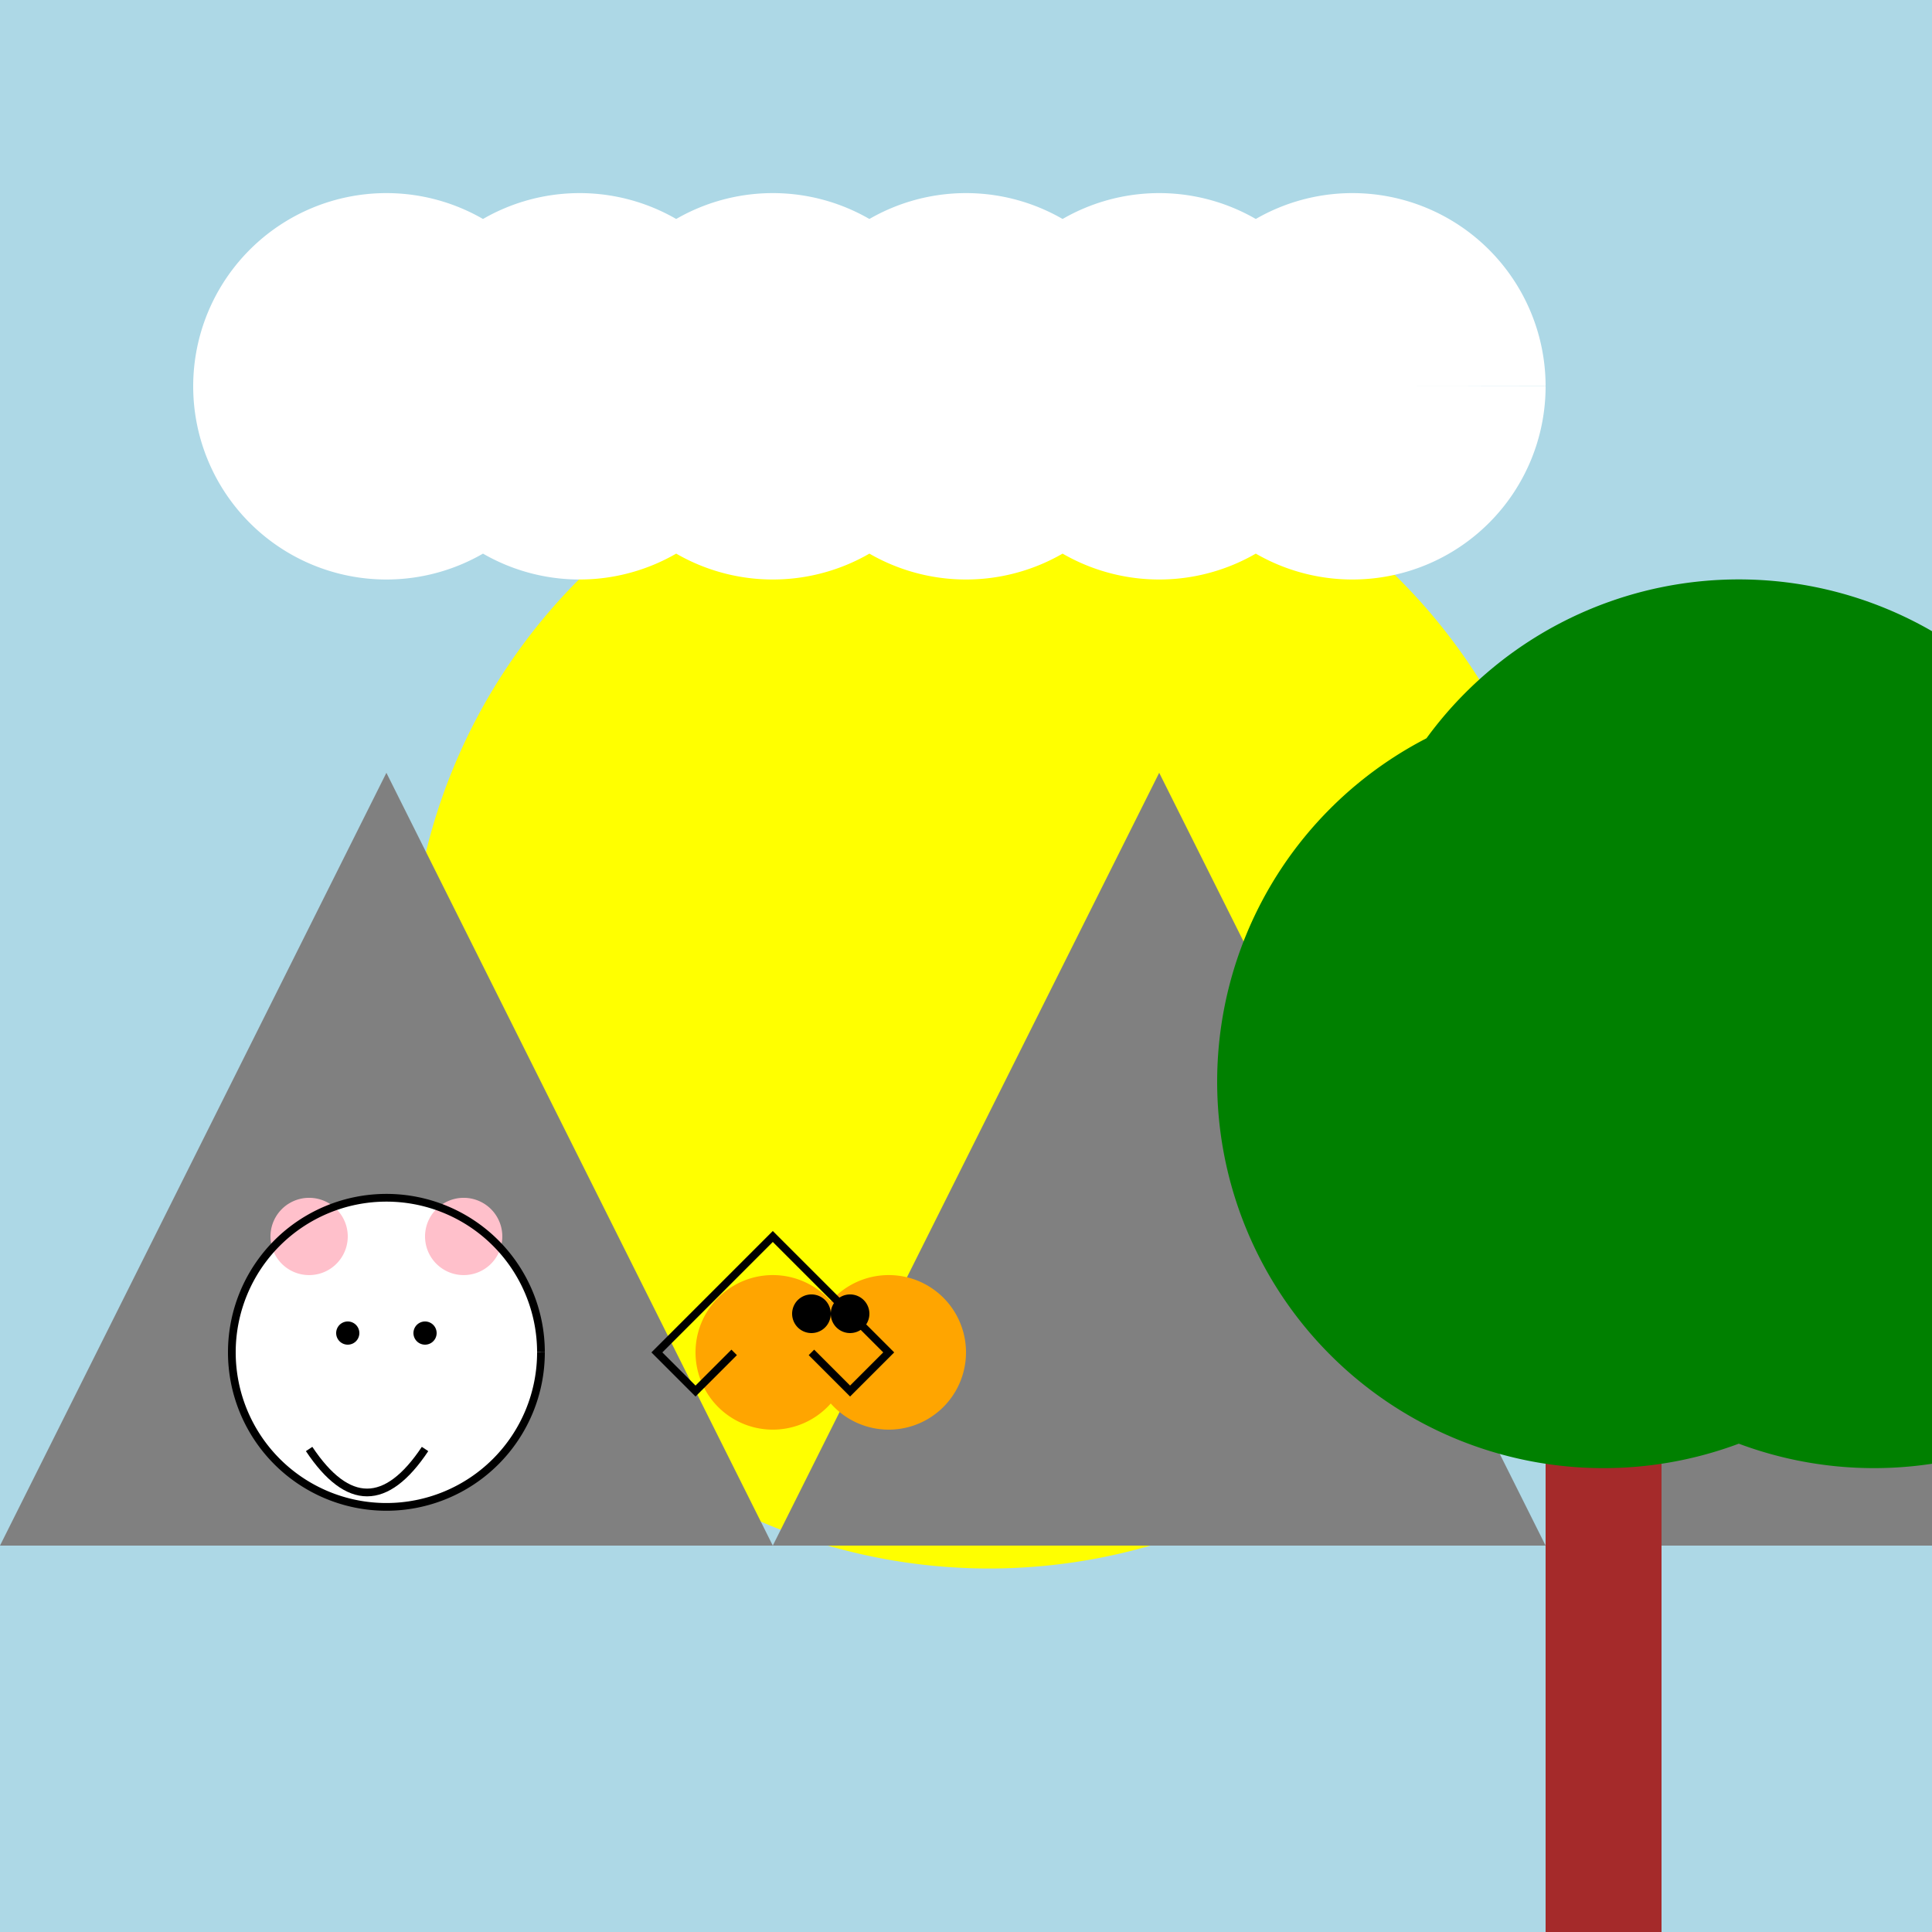 <!--

Generated by DrawGPT.
Free, open source, AI generated images in SVG, PNG, and HTML Canvas format.
https://drawgpt.ai

Created: 2023-12-16T00:18:59.930Z
Link: https://drawgpt.ai/prompt/131469/

-->
<svg xmlns="http://www.w3.org/2000/svg" xmlns:xlink="http://www.w3.org/1999/xlink" width="500" height="500"><defs/><g><rect fill="lightblue" stroke="none" x="0" y="0" width="512" height="512"/><path fill="yellow" stroke="none" paint-order="stroke fill markers" d=" M 406 256 A 150 150 0 1 1 406 255.85"/><path fill="gray" stroke="none" paint-order="stroke fill markers" d=" M 0 400 L 100 200 L 200 400 L 300 200 L 400 400 L 512 200 L 512 400 L 0 400"/><path fill="white" stroke="none" paint-order="stroke fill markers" d=" M 150 100 A 50 50 0 1 1 150 99.95 L 200 100 A 50 50 0 1 1 200 99.95 L 250 100 A 50 50 0 1 1 250 99.95 L 300 100 A 50 50 0 1 1 300 99.95 L 350 100 A 50 50 0 1 1 350 99.95 L 400 100 A 50 50 0 1 1 400 99.95"/><rect fill="brown" stroke="none" x="400" y="300" width="30" height="200"/><path fill="green" stroke="none" paint-order="stroke fill markers" d=" M 515 280 A 100 100 0 1 1 515 279.9 L 550 250 A 100 100 0 1 1 550 249.9 L 585 280 A 100 100 0 1 1 585 279.9"/><path fill="white" stroke="none" paint-order="stroke fill markers" d=" M 140 350 A 40 40 0 1 1 140 349.96"/><path fill="pink" stroke="none" paint-order="stroke fill markers" d=" M 90 320 A 10 10 0 1 1 90 319.99"/><path fill="pink" stroke="none" paint-order="stroke fill markers" d=" M 130 320 A 10 10 0 1 1 130 319.99"/><path fill="none" stroke="black" paint-order="fill stroke markers" d=" M 140 350 A 40 40 0 1 1 140 349.96" stroke-miterlimit="10" stroke-width="2" stroke-dasharray=""/><path fill="black" stroke="none" paint-order="stroke fill markers" d=" M 93 345 A 3 3 0 1 1 93 344.997"/><path fill="black" stroke="none" paint-order="stroke fill markers" d=" M 113 345 A 3 3 0 1 1 113 344.997"/><path fill="none" stroke="black" paint-order="fill stroke markers" d=" M 110 375 C 100 390 90 390 80 375" stroke-miterlimit="10" stroke-width="2" stroke-dasharray=""/><path fill="orange" stroke="none" paint-order="stroke fill markers" d=" M 220 350 A 20 20 0 1 1 220 349.98"/><path fill="orange" stroke="none" paint-order="stroke fill markers" d=" M 250 350 A 20 20 0 1 1 250 349.98"/><path fill="black" stroke="none" paint-order="stroke fill markers" d=" M 215 340 A 5 5 0 1 1 215 339.995"/><path fill="black" stroke="none" paint-order="stroke fill markers" d=" M 225 340 A 5 5 0 1 1 225 339.995"/><path fill="none" stroke="black" paint-order="fill stroke markers" d=" M 190 350 L 180 360 L 170 350 L 200 320 L 230 350 L 220 360 L 210 350" stroke-miterlimit="10" stroke-width="2" stroke-dasharray=""/></g></svg>